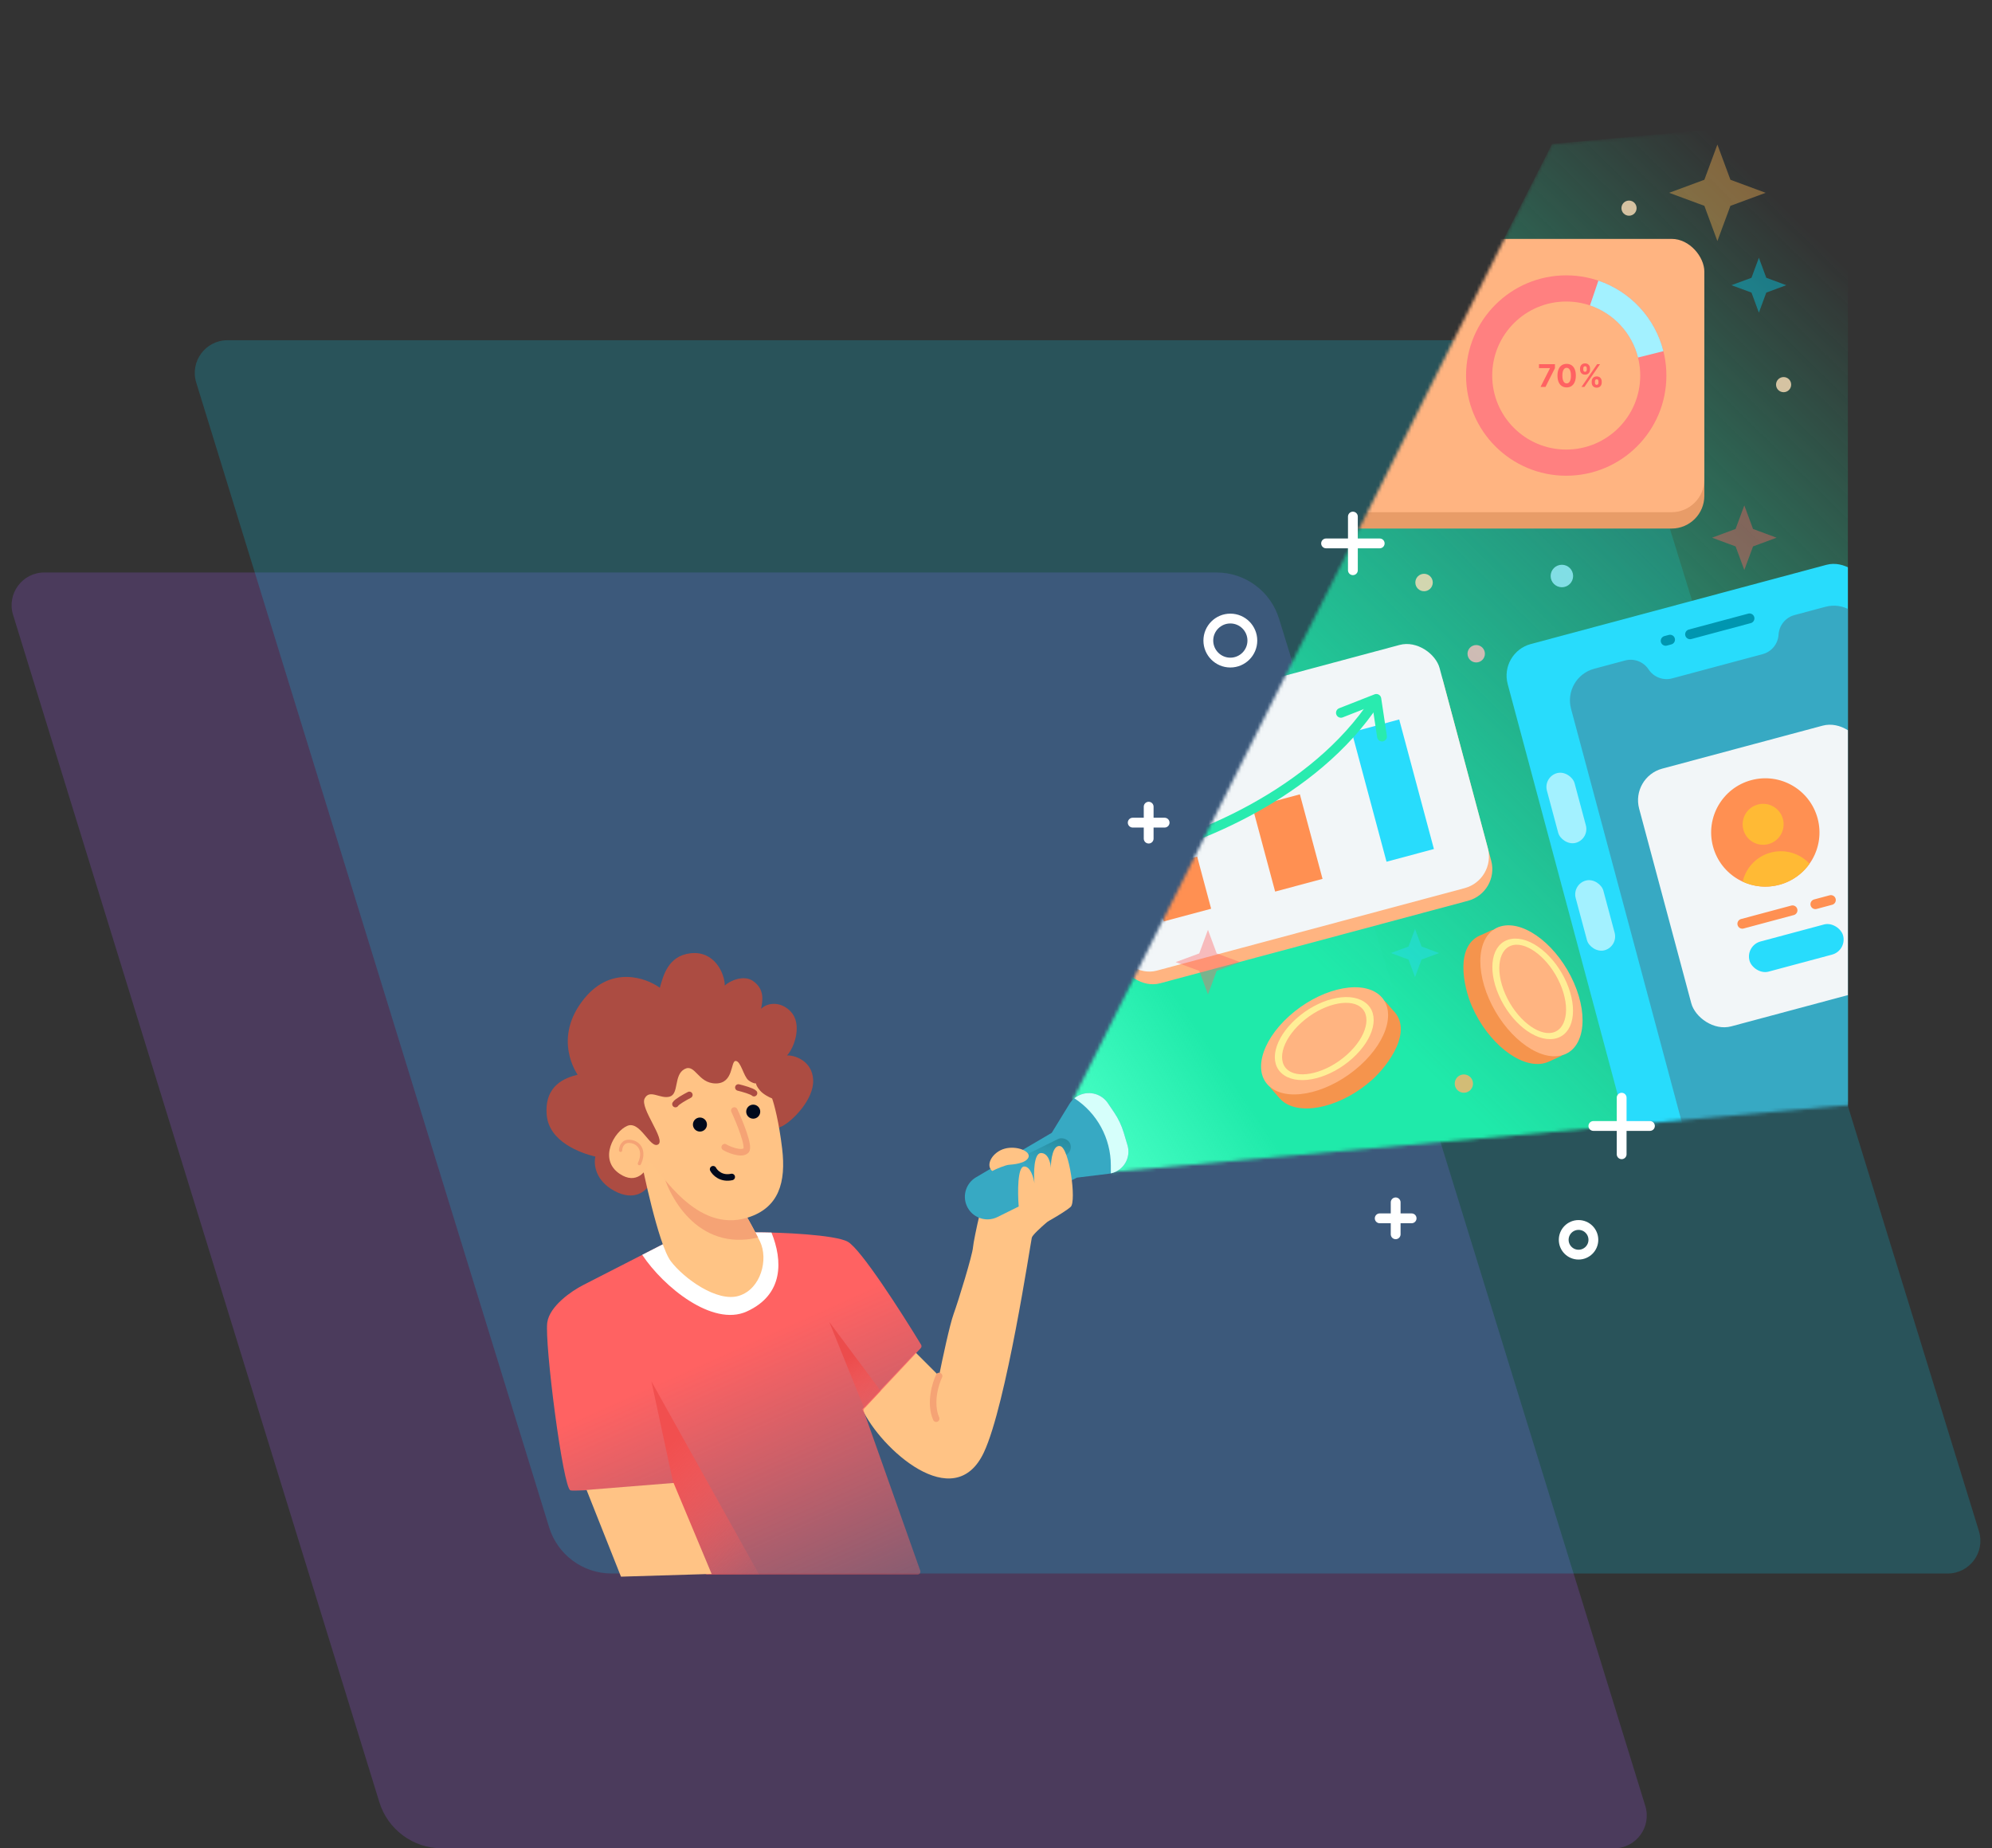 <svg width="609" height="565" viewBox="0 0 609 565" fill="none" xmlns="http://www.w3.org/2000/svg">
<rect x="0" y="0" width="609" height="565" fill="#333333" stroke="none"/>
<path opacity="0.2" d="M3.995 187.948C2.01 181.516 6.819 175 13.55 175H371.914C380.689 175 388.439 180.719 391.025 189.104L503.005 552.052C504.99 558.484 500.181 565 493.45 565H135.086C126.311 565 118.561 559.281 115.975 550.896L3.995 187.948Z" fill="#AE5CFF"/>
<path opacity="0.2" d="M59.992 116.946C58.008 110.515 62.817 104 69.548 104H478.004C486.78 104 494.53 109.721 497.116 118.107L605.009 468.054C606.991 474.485 602.183 481 595.452 481H186.996C178.22 481 170.47 475.279 167.884 466.893L59.992 116.946Z" fill="#00D4F9"/>
<g clip-path="url(#clip0_2452_2902)">
<mask id="mask0_2452_2902" style="mask-type:alpha" maskUnits="userSpaceOnUse" x="328" y="34" width="283" height="325">
<path d="M328.177 335.807L474.5 44L579.5 34.5L611 333.625L340.215 358.212L328.177 335.807Z" fill="#D9D9D9"/>
</mask>
<g mask="url(#mask0_2452_2902)">
<path d="M325.39 337.368L474.5 44L579.5 34.5L611 333.625L341.998 359.884L325.39 337.368Z" fill="url(#paint0_linear_2452_2902)"/>
<path d="M354.037 288.991L317.253 344.056L330.629 371.254L404.197 357.209L354.037 288.991Z" fill="url(#paint1_linear_2452_2902)"/>
<path d="M419.507 330.063C410.6 338.071 398.544 341.161 392.579 336.964C392.022 336.572 391.538 336.131 391.126 335.646L388.555 332.705C388.073 332.154 388.171 331.307 388.766 330.881C389.098 330.643 389.286 330.258 389.303 329.85C389.489 325.293 392.493 319.731 397.904 314.865C405.186 308.318 414.572 305.059 421.015 306.381C421.378 306.455 421.757 306.389 422.061 306.177C422.597 305.803 423.329 305.896 423.755 306.391L425.765 308.73C432.304 314.995 424.46 325.61 419.507 330.063Z" fill="#F5944D"/>
<ellipse rx="21.687" ry="13.207" transform="matrix(0.744 -0.669 0.818 0.575 404.955 318.174)" fill="#FFB481"/>
<ellipse rx="15.639" ry="9.524" transform="matrix(0.744 -0.669 0.818 0.575 404.855 317.481)" stroke="#FFEE96" stroke-width="2" stroke-linecap="round" stroke-linejoin="round"/>
<rect x="458.349" y="199.46" width="113.559" height="204.874" rx="10" transform="rotate(-15 458.349 199.46)" fill="#28DCFC"/>
<path d="M534.866 189.026L516.691 193.896M509.227 195.896L510.576 195.535" stroke="#0096B0" stroke-width="3" stroke-linecap="round" stroke-linejoin="round"/>
<path d="M504.017 204.637C502.455 202.27 499.554 201.169 496.815 201.903L487.377 204.431C482.042 205.861 478.877 211.344 480.306 216.679L522.298 373.395C523.727 378.73 529.211 381.895 534.545 380.466L605.225 361.527C610.56 360.098 613.725 354.615 612.296 349.28L570.304 192.564C568.875 187.229 563.391 184.064 558.057 185.493L548.62 188.022C545.881 188.755 543.919 191.16 543.75 193.991C543.581 196.821 541.62 199.226 538.881 199.96L511.219 207.372C508.48 208.106 505.578 207.004 504.017 204.637Z" fill="#37A9C3"/>
<rect x="471.796" y="237.466" width="8.757" height="22.067" rx="4.379" transform="rotate(-15 471.796 237.466)" fill="#A3F1FF"/>
<rect x="480.596" y="270.307" width="8.757" height="22.067" rx="4.379" transform="rotate(-15 480.596 270.307)" fill="#A3F1FF"/>
<rect x="498.537" y="237.547" width="70.755" height="81.559" rx="10" transform="rotate(-15 498.537 237.547)" fill="#F2F6F8"/>
<path d="M532.667 282.385L548.02 278.271M554.999 276.401L559.744 275.129" stroke="#FF9052" stroke-width="3" stroke-linecap="round" stroke-linejoin="round"/>
<circle cx="539.698" cy="254.471" r="16.557" transform="rotate(-15 539.698 254.471)" fill="#FF9052"/>
<path d="M532.776 269.512C533.735 265.333 536.916 261.809 541.346 260.622C545.777 259.435 550.292 260.897 553.212 264.036C551.059 267.082 547.868 269.422 543.983 270.463C540.098 271.504 536.165 271.073 532.776 269.512Z" fill="#FFBA35"/>
<circle cx="539.03" cy="251.979" r="6.262" transform="rotate(-15 539.03 251.979)" fill="#FFBA35"/>
<rect x="533.626" y="289.033" width="29.622" height="9.537" rx="4.768" transform="rotate(-15 533.626 289.033)" fill="#28DCFC"/>
<rect x="325.069" y="228.839" width="117.5" height="76.955" rx="10" transform="rotate(-15 325.069 228.839)" fill="#FFB481"/>
<rect x="324.034" y="224.975" width="117.5" height="76.955" rx="10" transform="rotate(-15 324.034 224.975)" fill="#F2F6F8"/>
<rect x="413.282" y="223.814" width="15" height="41" transform="rotate(-15 413.282 223.814)" fill="#28DCFC"/>
<rect x="382.915" y="246.704" width="15" height="26.75" transform="rotate(-15 382.915 246.704)" fill="#FF9052"/>
<rect x="351.512" y="265.73" width="15" height="16.5" transform="rotate(-15 351.512 265.73)" fill="#FF9052"/>
<path d="M348.273 260.776C364.485 257.283 401.622 243.098 420.473 214.298" stroke="#29EBAF" stroke-width="3" stroke-linecap="round" stroke-linejoin="round"/>
<path d="M422.51 225.148L420.778 213.648L409.952 217.898" stroke="#29EBAF" stroke-width="3" stroke-linecap="round" stroke-linejoin="round"/>
<rect x="383.357" y="78.026" width="137.697" height="83.543" rx="10" fill="#E89C68"/>
<rect x="383.357" y="73.026" width="137.697" height="83.543" rx="10" fill="#FFB481"/>
<circle cx="478.831" cy="114.798" r="26.625" stroke="#FF8080" stroke-width="8"/>
<path d="M504.662 108.317C502.462 99.52 495.885 92.457 487.38 89.575" stroke="#A3F1FF" stroke-width="8"/>
<rect x="397.693" y="99.654" width="42.649" height="9.537" rx="4.768" fill="#FF8080"/>
<rect x="397.693" y="120.404" width="26.899" height="9.537" rx="4.768" fill="#A3F1FF"/>
<path d="M470.979 118.272L473.86 112.572V112.524H470.504V111.323H475.38V112.541L472.496 118.272H470.979Z" fill="#FF6262"/>
<path d="M478.962 118.425C478.379 118.423 477.877 118.279 477.456 117.994C477.037 117.709 476.715 117.296 476.489 116.756C476.265 116.215 476.154 115.565 476.156 114.805C476.156 114.047 476.268 113.401 476.492 112.867C476.718 112.333 477.041 111.927 477.459 111.649C477.88 111.368 478.381 111.228 478.962 111.228C479.544 111.228 480.044 111.368 480.462 111.649C480.883 111.929 481.206 112.337 481.433 112.87C481.659 113.402 481.771 114.047 481.769 114.805C481.769 115.567 481.655 116.218 481.429 116.759C481.205 117.3 480.884 117.713 480.466 117.998C480.047 118.283 479.546 118.425 478.962 118.425ZM478.962 117.207C479.36 117.207 479.678 117.007 479.916 116.606C480.153 116.206 480.271 115.605 480.269 114.805C480.269 114.278 480.214 113.839 480.106 113.488C480 113.137 479.848 112.874 479.651 112.697C479.457 112.521 479.227 112.433 478.962 112.433C478.566 112.433 478.25 112.631 478.012 113.027C477.775 113.422 477.655 114.015 477.653 114.805C477.653 115.338 477.706 115.784 477.812 116.142C477.921 116.497 478.073 116.764 478.27 116.942C478.467 117.119 478.698 117.207 478.962 117.207Z" fill="#FF6262"/>
<path d="M486.62 116.969V116.603C486.62 116.325 486.679 116.069 486.796 115.836C486.916 115.601 487.089 115.413 487.316 115.273C487.544 115.13 487.822 115.059 488.15 115.059C488.483 115.059 488.762 115.129 488.988 115.269C489.217 115.41 489.389 115.597 489.504 115.833C489.622 116.066 489.681 116.323 489.681 116.603V116.969C489.681 117.248 489.622 117.504 489.504 117.74C489.387 117.973 489.214 118.159 488.985 118.3C488.757 118.442 488.478 118.513 488.15 118.513C487.818 118.513 487.538 118.442 487.312 118.3C487.086 118.159 486.914 117.973 486.796 117.74C486.679 117.504 486.62 117.248 486.62 116.969ZM487.607 116.603V116.969C487.607 117.13 487.646 117.282 487.723 117.424C487.802 117.567 487.944 117.638 488.15 117.638C488.356 117.638 488.496 117.568 488.571 117.428C488.648 117.287 488.686 117.135 488.686 116.969V116.603C488.686 116.438 488.65 116.284 488.578 116.142C488.505 115.999 488.363 115.928 488.15 115.928C487.947 115.928 487.805 115.999 487.726 116.142C487.647 116.284 487.607 116.438 487.607 116.603ZM483.054 112.993V112.626C483.054 112.346 483.114 112.089 483.234 111.856C483.353 111.621 483.527 111.433 483.753 111.293C483.981 111.152 484.257 111.082 484.581 111.082C484.915 111.082 485.196 111.152 485.422 111.293C485.648 111.433 485.82 111.621 485.938 111.856C486.056 112.089 486.114 112.346 486.114 112.626V112.993C486.114 113.273 486.054 113.53 485.935 113.763C485.817 113.996 485.644 114.183 485.415 114.323C485.189 114.461 484.911 114.53 484.581 114.53C484.25 114.53 483.971 114.46 483.743 114.319C483.516 114.177 483.344 113.99 483.227 113.759C483.111 113.526 483.054 113.271 483.054 112.993ZM484.048 112.626V112.993C484.048 113.158 484.086 113.31 484.163 113.451C484.242 113.591 484.382 113.661 484.581 113.661C484.789 113.661 484.93 113.591 485.005 113.451C485.082 113.31 485.12 113.158 485.12 112.993V112.626C485.12 112.461 485.084 112.307 485.012 112.165C484.939 112.022 484.796 111.951 484.581 111.951C484.379 111.951 484.24 112.023 484.163 112.168C484.086 112.313 484.048 112.466 484.048 112.626ZM483.502 118.272L488.279 111.323H489.168L484.391 118.272H483.502Z" fill="#FF6262"/>
<path opacity="0.4" d="M525.046 44.187L529.03 54.953L539.796 58.937L529.03 62.921L525.046 73.687L521.062 62.921L510.296 58.937L521.062 54.953L525.046 44.187Z" fill="#FBB251"/>
<path opacity="0.4" d="M432.608 283.959L434.6 289.342L439.983 291.334L434.6 293.326L432.608 298.709L430.616 293.326L425.233 291.334L430.616 289.342L432.608 283.959Z" fill="#28DCFC"/>
<path d="M450.035 307.689C454.837 318.662 464.54 326.457 471.706 325.1C472.375 324.973 472.998 324.771 473.574 324.501L477.13 322.884C477.797 322.581 478.057 321.77 477.692 321.136C477.488 320.782 477.475 320.353 477.629 319.975C479.342 315.748 478.905 309.442 475.987 302.775C472.062 293.805 464.861 286.958 458.448 285.5C458.087 285.418 457.768 285.201 457.579 284.883C457.246 284.321 456.541 284.102 455.948 284.378L453.152 285.677C444.608 288.68 447.365 301.588 450.035 307.689Z" fill="#F5944D"/>
<ellipse rx="21.687" ry="13.207" transform="matrix(-0.401 -0.916 -0.983 0.186 468.198 302.874)" fill="#FFB481"/>
<ellipse rx="15.639" ry="9.524" transform="matrix(-0.401 -0.916 -0.983 0.186 468.577 302.285)" stroke="#FFEE96" stroke-width="2" stroke-linecap="round" stroke-linejoin="round"/>
<path opacity="0.4" d="M533.277 154.49L535.944 161.697L543.152 164.365L535.944 167.032L533.277 174.24L530.61 167.032L523.402 164.365L530.61 161.697L533.277 154.49Z" fill="#FF6262"/>
<path opacity="0.4" d="M369.301 284.238L371.968 291.446L379.176 294.113L371.968 296.78L369.301 303.988L366.634 296.78L359.426 294.113L366.634 291.446L369.301 284.238Z" fill="#FF6262"/>
<path opacity="0.4" d="M537.731 78.796L539.995 84.915L546.114 87.179L539.995 89.444L537.731 95.562L535.467 89.444L529.348 87.179L535.467 84.915L537.731 78.796Z" fill="#00D4F9"/>
<circle opacity="0.8" cx="451.313" cy="199.841" r="2.66" fill="#F8BEBE"/>
<circle opacity="0.8" cx="545.291" cy="117.577" r="2.315" fill="#FDE0B9"/>
<circle opacity="0.8" cx="498.029" cy="63.627" r="2.315" fill="#FDE0B9"/>
<circle opacity="0.8" cx="477.503" cy="176.075" r="3.436" fill="#99EEFD"/>
<circle opacity="0.8" cx="435.367" cy="178.067" r="2.667" fill="#FDE0B9"/>
<circle opacity="0.8" cx="447.537" cy="331.241" r="2.798" fill="#FFB26A"/>
</g>
<path d="M504.421 344.195H487.131" stroke="white" stroke-width="3" stroke-linecap="round" stroke-linejoin="round"/>
<path d="M495.776 352.84V335.551" stroke="white" stroke-width="3" stroke-linecap="round" stroke-linejoin="round"/>
<path d="M431.564 372.424H421.809" stroke="white" stroke-width="3" stroke-linecap="round" stroke-linejoin="round"/>
<path d="M426.687 377.301V367.546" stroke="white" stroke-width="3" stroke-linecap="round" stroke-linejoin="round"/>
<path d="M421.809 166.11H405.411" stroke="white" stroke-width="3" stroke-linecap="round" stroke-linejoin="round"/>
<path d="M413.61 174.309V157.912" stroke="white" stroke-width="3" stroke-linecap="round" stroke-linejoin="round"/>
<path d="M356.051 251.471H346.296" stroke="white" stroke-width="3" stroke-linecap="round" stroke-linejoin="round"/>
<path d="M351.174 256.349V246.594" stroke="white" stroke-width="3" stroke-linecap="round" stroke-linejoin="round"/>
<circle cx="482.597" cy="378.993" r="4.534" stroke="white" stroke-width="3" stroke-linecap="round" stroke-linejoin="round"/>
<circle cx="376.143" cy="195.813" r="6.73" stroke="white" stroke-width="3" stroke-linecap="round" stroke-linejoin="round"/>
<path d="M287.085 420.599L279.948 413.462L263.634 430.796C269.099 442.638 291.676 463.449 300.804 443.958C307.664 429.313 315.08 379.813 315.45 378.33C315.821 376.847 324.535 369.802 326.203 368.689C327.872 367.577 325.647 360.718 324.535 360.718C323.422 360.718 304.512 358.864 302.844 360.718C301.175 362.571 297.653 378.886 297.467 381.296C297.282 383.706 293.018 397.611 291.535 401.689C290.348 404.952 288.074 415.655 287.085 420.599Z" fill="#FFC385"/>
<path d="M298.392 359.884L321.55 346.278L326.936 337.484C327.7 336.237 328.836 335.26 330.184 334.692C333.263 333.393 336.832 334.453 338.703 337.222L340.642 340.093C341.914 341.976 342.893 344.042 343.544 346.22L344.699 350.081C345.628 353.186 344.24 356.516 341.381 358.042C340.641 358.437 339.834 358.692 339.001 358.794L329.241 359.989L304.958 372.027C301.422 373.78 297.139 372.219 295.56 368.602C294.162 365.398 295.378 361.655 298.392 359.884Z" fill="#37A9C3"/>
<rect opacity="0.7" x="312.098" y="353.793" width="15.382" height="5.462" rx="2.731" transform="rotate(-26.255 312.098 353.793)" fill="url(#paint2_linear_2452_2902)"/>
<path d="M339.608 358.692V356.258C339.608 347.961 335.405 340.24 328.46 335.734C328.978 335.308 329.558 334.956 330.184 334.692C333.264 333.393 336.832 334.453 338.703 337.222L340.642 340.093C341.915 341.976 342.893 344.042 343.545 346.219L344.7 350.081C345.628 353.186 344.241 356.516 341.382 358.042C340.823 358.34 340.226 358.559 339.608 358.692Z" fill="#D6FFFB"/>
<path d="M248.603 330.101C248.884 336.196 242.053 342.841 239.105 344.272L198.576 362.061C197.526 364.075 193.918 367.297 187.893 364.075C181.868 360.852 181.471 355.726 182.026 353.566C177.501 352.486 167.807 349.039 167.139 340.781C166.395 331.587 173.006 329.427 176.597 328.522C176.597 328.522 168.54 317.401 178.785 305.053C186.982 295.176 197.496 298.865 201.728 301.945C202.765 298.296 204.222 292.208 211.076 291.406C218.394 290.55 221.557 297.485 221.587 301.294C222.958 299.864 227.312 297.935 230.1 299.799C233.966 302.384 233.093 306.104 232.684 308.381C234.744 306.355 238.843 306.069 241.83 309.313C245.191 312.966 243.09 319.911 240.609 322.655C242.448 322.45 248.323 324.007 248.603 330.101Z" fill="#AC4C42"/>
<path d="M178.173 392.885L203.635 379.854C203.964 379.685 204.37 379.745 204.646 379.991C219.895 393.555 226.116 392.074 230.364 389.82C233.499 388.156 230.884 381.493 230.029 377.726C229.91 377.204 230.305 376.728 230.84 376.724C238.422 376.661 255.292 377.433 259.174 379.574C263.159 381.773 275.558 401.114 281.596 411.054C281.803 411.395 281.753 411.826 281.48 412.118L264.273 430.493C264.045 430.737 263.972 431.087 264.083 431.401L281.345 480.139C281.551 480.72 281.12 481.329 280.504 481.329H216.311C215.947 481.329 215.62 481.108 215.484 480.771L204.828 454.384C204.683 454.026 204.331 453.801 203.946 453.828C193.839 454.52 176.19 455.995 174.407 455.584C172.13 455.058 166.439 410.574 167.314 404.269C168.015 399.225 174.845 394.578 178.173 392.885Z" fill="url(#paint3_linear_2452_2902)"/>
<path d="M196.34 383.587C202.871 393.414 217.872 405.636 228.301 400.904C239.628 395.765 239.317 385.326 235.857 376.778C233.961 376.729 232.242 376.712 230.84 376.724C230.304 376.728 229.91 377.204 230.029 377.726C230.183 378.407 230.395 379.183 230.621 380.007C231.641 383.74 232.931 388.457 230.363 389.82C226.115 392.074 219.894 393.555 204.646 379.991C204.37 379.745 203.963 379.685 203.634 379.854L196.34 383.587Z" fill="white"/>
<path d="M269.251 425.177L264.484 430.268L264.097 430.24L253.529 404.099L269.251 425.177Z" fill="url(#paint4_linear_2452_2902)"/>
<path d="M232.088 481.329H216.311C215.948 481.329 215.62 481.108 215.484 480.771L205.884 453.599L199.159 422.299L232.088 481.329Z" fill="url(#paint5_linear_2452_2902)"/>
<path d="M205.93 453.321L217.563 481.13L189.847 481.964L179.326 455.453L205.93 453.321Z" fill="#FFC385"/>
<path d="M287.106 420.627C285.955 423.005 284.164 428.943 286.215 433.669" stroke="#F5A375" stroke-width="2" stroke-linecap="round"/>
<path d="M221.898 360.597C221.898 360.597 229.684 374.013 232.331 379.463C234.978 384.913 232.673 393.983 225.947 396.101C219.22 398.218 208.974 390.699 205.081 385.536C201.188 380.373 196.204 355.614 196.204 355.614L203.679 353.902L221.898 360.597Z" fill="#FFC485"/>
<path d="M231.752 378.304C213.151 382.636 204.097 365.469 202.176 356.824L209.657 356.099L221.898 360.597C221.898 360.597 228.703 372.324 231.752 378.304Z" fill="#F5A375"/>
<path d="M228.525 372.219C212.814 377.077 202.196 358.281 198.664 355.274C197.744 357.93 194.601 362.35 189.381 358.777C182.858 354.311 187.805 345.817 191.789 344.153C195.773 342.489 198.751 351.29 201.203 349.845C203.655 348.4 195.555 338.767 197.088 335.79C198.62 332.813 201.859 336.053 204.749 335.221C207.639 334.389 205.932 328.609 209.259 326.814C212.587 325.019 213.331 331.193 218.848 331.193C224.365 331.193 223.314 324.362 224.89 324.319C226.466 324.275 227.342 329.047 228.787 330.186C229.943 331.096 230.845 331.236 231.151 331.193C231.122 331.412 231.318 332.147 232.334 333.338C233.349 334.529 235.238 335.469 236.055 335.79C236.668 337.483 238.139 342.918 239.12 351.115C240.346 361.36 238.159 369.239 228.525 372.219Z" fill="#FFC385"/>
<path d="M189.733 351.636C189.752 350.614 190.369 348.637 192.688 348.905C195.586 349.239 197.258 352.026 195.474 355.704" stroke="#F5A375" stroke-linecap="round"/>
<path d="M308.431 356.062C307.45 356.132 304.541 357.31 303.33 357.967C301.097 355.996 303.571 352.078 307.205 351.115C310.839 350.151 315.174 351.903 314.429 353.785C313.685 355.668 309.657 355.975 308.431 356.062Z" fill="#FFC385"/>
<circle cx="213.988" cy="343.759" r="2.146" fill="#00091B"/>
<circle cx="230.276" cy="339.818" r="2.146" fill="#00091B"/>
<path d="M218.017 357.419C218.571 358.499 220.485 360.484 223.708 359.784" stroke="#00091B" stroke-width="2" stroke-linecap="round" stroke-linejoin="round"/>
<path d="M210.748 334.695C209.493 335.338 206.886 336.797 206.501 337.498" stroke="#AC4C42" stroke-width="2" stroke-linecap="round" stroke-linejoin="round"/>
<path d="M225.738 332.429C227.109 332.76 229.984 333.569 230.523 334.16" stroke="#AC4C42" stroke-width="2" stroke-linecap="round" stroke-linejoin="round"/>
<path d="M224.496 339.468C226.16 343.044 229.208 350.493 228.087 351.684C226.685 353.172 222.219 351.158 221.562 350.677" stroke="#F5A375" stroke-width="2" stroke-linecap="round" stroke-linejoin="round"/>
<path d="M313.023 356.589C311.061 356.767 311.128 364.503 311.406 368.349C311.629 371.117 312.543 376.553 314.416 376.151C316.757 375.65 325.563 370.578 327.346 368.906C329.13 367.234 326.956 350.904 324.114 350.347C321.84 349.901 321.271 354.62 321.271 357.035C321.197 355.511 320.491 352.465 318.262 352.465C316.032 352.465 315.995 358.633 316.255 361.716C315.995 359.933 314.985 356.411 313.023 356.589Z" fill="#FFC385"/>
</g>
<defs>
<linearGradient id="paint0_linear_2452_2902" x1="418.465" y1="309.947" x2="604.231" y2="120.668" gradientUnits="userSpaceOnUse">
<stop stop-color="#1FEAAA"/>
<stop offset="1" stop-color="#1FEAAA" stop-opacity="0"/>
</linearGradient>
<linearGradient id="paint1_linear_2452_2902" x1="339.769" y1="345.17" x2="372.54" y2="323.1" gradientUnits="userSpaceOnUse">
<stop stop-color="#40FBC0"/>
<stop offset="1" stop-color="#40FBC0" stop-opacity="0"/>
</linearGradient>
<linearGradient id="paint2_linear_2452_2902" x1="331.967" y1="356.598" x2="322.663" y2="366.662" gradientUnits="userSpaceOnUse">
<stop stop-color="#1C7888"/>
<stop offset="1" stop-color="#1C7888" stop-opacity="0"/>
</linearGradient>
<linearGradient id="paint3_linear_2452_2902" x1="224.583" y1="412.267" x2="281.941" y2="540.677" gradientUnits="userSpaceOnUse">
<stop stop-color="#FF6262"/>
<stop offset="1" stop-color="#FF6262" stop-opacity="0"/>
</linearGradient>
<linearGradient id="paint4_linear_2452_2902" x1="265.67" y1="411.86" x2="278.231" y2="435.16" gradientUnits="userSpaceOnUse">
<stop stop-color="#EC4C4C"/>
<stop offset="1" stop-color="#FF6262" stop-opacity="0"/>
</linearGradient>
<linearGradient id="paint5_linear_2452_2902" x1="213.229" y1="433.517" x2="250.073" y2="472.072" gradientUnits="userSpaceOnUse">
<stop stop-color="#F14F4F"/>
<stop offset="1" stop-color="#FF6262" stop-opacity="0"/>
</linearGradient>
<clipPath id="clip0_2452_2902">
<rect width="439" height="530" fill="white" transform="translate(126)"/>
</clipPath>
</defs>
</svg>